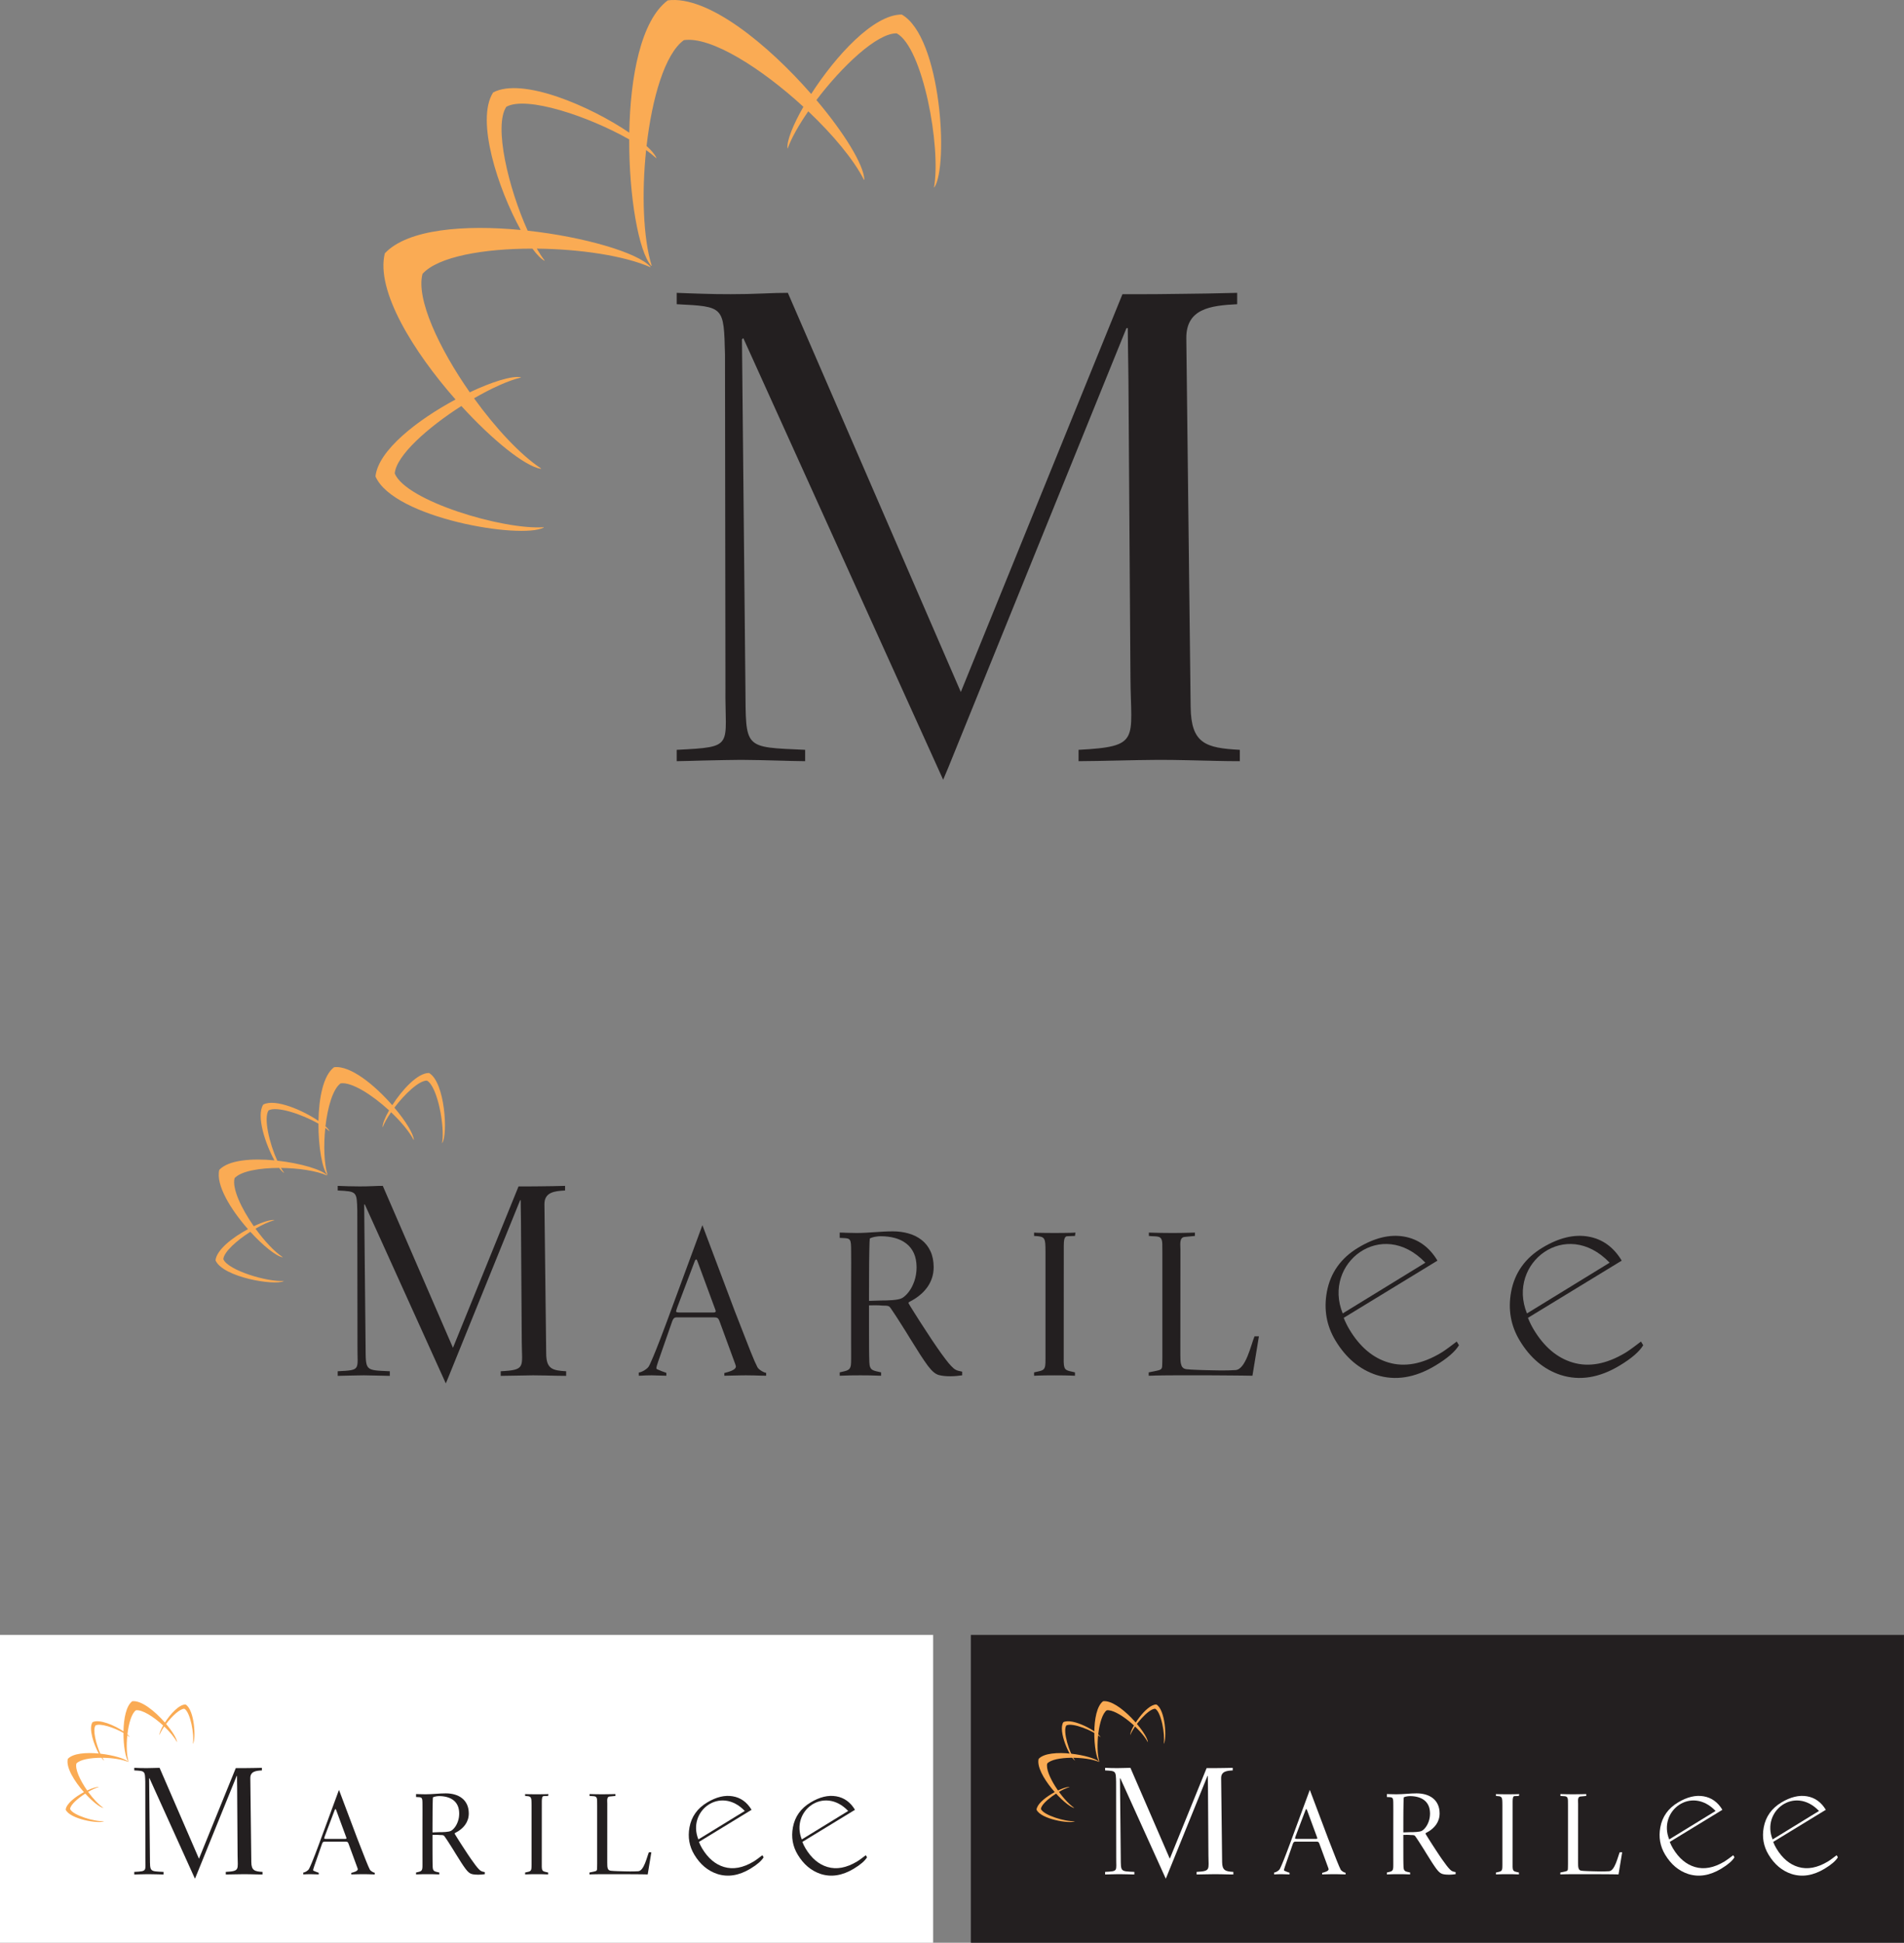<?xml version="1.0" encoding="UTF-8"?>
<svg xmlns="http://www.w3.org/2000/svg" xmlns:xlink="http://www.w3.org/1999/xlink" width="510.28pt" height="520.62pt" viewBox="0 0 510.28 520.62" version="1.1">
<rect x="0" y="0" width="510.28" height="520.62" fill="#808080" stroke="none"/>
<defs>
<clipPath id="clip1">
  <path d="M 0 438 L 251 438 L 251 520.621 L 0 520.621 Z M 0 438 "/>
</clipPath>
<clipPath id="clip2">
  <path d="M 260 438 L 510.281 438 L 510.281 520.621 L 260 520.621 Z M 260 438 "/>
</clipPath>
</defs>
<g id="surface1">
<g clip-path="url(#clip1)" clip-rule="nonzero">
<path style=" stroke:none;fill-rule:evenodd;fill:rgb(100%,100%,100%);fill-opacity:1;" d="M 0 520.621 L 250.09 520.621 L 250.09 438.137 L 0 438.137 Z M 0 520.621 "/>
</g>
<path style=" stroke:none;fill-rule:nonzero;fill:rgb(13.699%,12.199%,12.5%);fill-opacity:1;" d="M 145.199 500.262 L 145.207 482.715 C 145.223 482.086 145.25 481.309 145.742 481.32 L 146.895 481.281 L 146.965 480.773 C 146.625 480.785 146.789 480.793 146.441 480.805 C 146.094 480.816 145.715 480.82 145.289 480.824 C 144.871 480.828 144.387 480.836 143.832 480.836 C 143.266 480.836 142.773 480.828 142.344 480.824 C 141.914 480.82 141.527 480.816 141.18 480.805 C 140.836 480.793 141.07 480.785 140.738 480.773 L 140.738 481.281 C 142.156 481.355 142.426 481.43 142.449 482.965 C 142.457 483.289 142.461 483.379 142.461 483.805 L 142.461 499.711 C 142.461 499.988 142.457 500.109 142.449 500.367 C 142.426 501.629 141.918 501.512 140.738 501.801 L 140.738 502.309 C 141.371 502.289 141.715 502.266 142.348 502.258 C 143.336 502.242 144.32 502.242 145.305 502.258 C 145.883 502.262 146.316 502.289 146.895 502.309 L 146.895 501.801 C 145.617 501.484 145.238 501.605 145.199 500.262 "/>
<path style=" stroke:none;fill-rule:nonzero;fill:rgb(13.699%,12.199%,12.5%);fill-opacity:1;" d="M 115.91 491.051 L 115.91 490.176 C 115.91 489.773 115.91 489.293 115.914 488.738 C 115.914 488.188 115.914 487.602 115.922 486.98 C 115.922 486.363 115.926 485.75 115.93 485.148 C 115.941 484.547 115.945 483.992 115.957 483.488 C 115.961 482.98 115.977 482.57 115.988 482.242 C 116.004 481.914 116.016 481.723 116.031 481.66 C 116.16 481.59 116.316 481.527 116.508 481.477 C 116.695 481.426 116.895 481.391 117.098 481.363 C 117.301 481.336 117.484 481.324 117.652 481.324 C 118.422 481.32 119.137 481.41 119.789 481.586 C 120.445 481.766 121.02 482.039 121.508 482.414 C 121.996 482.789 122.379 483.273 122.652 483.867 C 122.926 484.461 123.062 485.176 123.066 486.004 C 123.062 486.754 122.949 487.438 122.734 488.059 C 122.523 488.68 122.254 489.211 121.922 489.648 C 121.594 490.09 121.254 490.414 120.895 490.621 C 120.754 490.703 120.555 490.77 120.293 490.824 C 120.039 490.871 119.754 490.906 119.449 490.934 C 119.137 490.953 118.832 490.977 118.535 490.98 C 118.234 490.984 117.973 490.988 117.746 490.988 Z M 115.961 500.285 C 115.949 500.004 115.945 499.699 115.934 499.379 C 115.93 499.059 115.926 498.684 115.922 498.258 C 115.914 497.828 115.914 497.527 115.914 496.926 C 115.91 496.316 115.91 495.59 115.91 494.742 L 115.91 491.727 C 116.332 491.715 116.66 491.707 116.898 491.707 C 117.141 491.715 117.328 491.719 117.469 491.727 C 117.609 491.734 117.738 491.746 117.867 491.754 C 118.105 491.754 118.301 491.762 118.449 491.77 C 118.594 491.777 118.703 491.797 118.785 491.82 C 118.871 491.848 118.941 491.887 119 491.938 C 119.055 491.988 119.172 492.148 119.355 492.422 C 119.547 492.691 119.766 493.023 120.02 493.414 C 120.273 493.816 120.535 494.219 120.801 494.637 C 121.07 495.055 121.309 495.438 121.523 495.781 C 121.738 496.121 121.895 496.383 121.996 496.559 C 122.633 497.586 123.176 498.449 123.617 499.141 C 124.066 499.836 124.449 500.391 124.766 500.812 C 125.086 501.238 125.375 501.559 125.637 501.773 C 125.895 501.984 126.16 502.133 126.43 502.203 C 127.469 502.48 128.891 502.402 129.926 502.246 L 129.926 501.695 C 129.023 501.516 128.836 501.434 128.262 500.832 C 128.027 500.59 127.746 500.254 127.414 499.816 C 127.078 499.383 126.672 498.816 126.188 498.117 C 125.965 497.797 125.703 497.414 125.406 496.969 C 125.113 496.527 124.801 496.051 124.48 495.555 C 124.152 495.059 123.832 494.57 123.52 494.082 C 123.211 493.602 122.93 493.156 122.68 492.754 C 122.426 492.355 122.227 492.031 122.074 491.781 C 121.926 491.531 121.848 491.387 121.844 491.359 C 121.844 491.324 121.855 491.301 121.879 491.277 C 121.906 491.25 121.949 491.219 122.027 491.176 C 122.277 491.051 122.559 490.887 122.871 490.691 C 123.191 490.484 123.508 490.238 123.828 489.949 C 124.148 489.66 124.445 489.324 124.719 488.938 C 124.988 488.547 125.215 488.109 125.375 487.621 C 125.547 487.125 125.633 486.578 125.637 485.973 C 125.633 485.051 125.469 484.246 125.152 483.574 C 124.836 482.895 124.398 482.332 123.836 481.895 C 123.277 481.453 122.625 481.125 121.879 480.91 C 121.141 480.699 120.344 480.59 119.488 480.59 C 119.047 480.59 118.598 480.605 118.137 480.625 C 117.684 480.652 117.227 480.684 116.766 480.715 C 116.309 480.742 115.855 480.773 115.406 480.797 C 114.957 480.82 114.504 480.836 114.043 480.836 C 113.523 480.828 113.004 480.82 112.484 480.805 C 111.965 480.785 112.023 480.773 111.504 480.773 L 111.504 481.57 C 112.891 481.652 113.191 481.484 113.215 482.965 C 113.219 483.289 113.223 483.379 113.223 483.805 C 113.223 484.227 113.227 484.738 113.227 485.352 C 113.223 485.965 113.223 486.719 113.223 487.613 C 113.223 488.508 113.223 489.594 113.219 490.867 L 113.219 497.387 C 113.223 497.922 113.223 498.375 113.223 498.75 C 113.227 499.117 113.227 499.438 113.223 499.711 C 113.223 499.988 113.219 500.035 113.215 500.297 C 113.188 501.555 112.684 501.512 111.504 501.801 L 111.504 502.309 C 112.16 502.285 112.453 502.266 113.109 502.258 C 113.535 502.25 114.027 502.246 114.594 502.246 C 115.148 502.246 115.645 502.25 116.066 502.258 C 116.719 502.266 117.078 502.285 117.727 502.309 L 117.727 501.801 C 116.527 501.516 116.008 501.562 115.961 500.285 "/>
<path style=" stroke:none;fill-rule:nonzero;fill:rgb(13.699%,12.199%,12.5%);fill-opacity:1;" d="M 87.441 492.797 C 87.238 492.797 87.102 492.777 87.016 492.754 C 86.93 492.723 86.891 492.688 86.891 492.641 C 86.895 492.566 86.914 492.469 86.957 492.355 C 87 492.242 87.039 492.121 87.074 492 L 89.609 485.301 C 89.668 485.133 89.719 485.012 89.766 484.93 C 89.805 484.852 89.855 484.812 89.918 484.812 C 89.961 484.812 90.004 484.852 90.039 484.934 C 90.074 485.012 90.113 485.113 90.16 485.238 L 92.699 492.121 C 92.746 492.234 92.781 492.332 92.812 492.422 C 92.836 492.516 92.852 492.574 92.852 492.609 C 92.852 492.656 92.828 492.703 92.777 492.738 C 92.727 492.773 92.641 492.797 92.516 492.797 Z M 100.438 501.871 C 100.09 501.852 99.227 501.34 99.094 500.961 C 98.988 500.77 98.859 500.488 98.695 500.113 C 98.539 499.746 98.328 499.242 98.074 498.609 C 97.824 497.973 97.504 497.168 97.125 496.191 C 96.742 495.211 96.273 494.02 95.727 492.609 L 90.848 479.656 L 85.453 494.293 C 85.098 495.242 84.797 496.043 84.551 496.691 C 84.301 497.344 84.09 497.871 83.922 498.289 C 83.758 498.707 83.621 499.043 83.516 499.293 C 83.406 499.551 83.32 499.746 83.25 499.906 C 83.176 500.059 83.117 500.195 83.066 500.32 C 82.98 500.531 82.855 500.793 82.773 500.922 C 82.512 501.32 81.719 501.789 81.277 501.824 L 81.277 502.309 C 81.711 502.309 81.855 502.277 82.293 502.262 C 82.555 502.25 82.867 502.246 83.219 502.246 C 84.027 502.254 84.613 502.297 85.422 502.309 L 85.422 501.871 C 84.941 501.711 84.496 501.547 84.055 501.34 C 83.961 501.297 83.922 501.234 83.922 501.145 C 83.922 501.09 83.941 501.004 83.973 500.879 C 84.008 500.758 84.051 500.625 84.094 500.48 C 84.141 500.336 84.188 500.199 84.227 500.074 L 86.309 494.109 C 86.379 493.895 86.473 493.746 86.574 493.656 C 86.68 493.57 86.812 493.523 86.98 493.527 L 92.484 493.527 C 92.695 493.523 92.859 493.539 92.969 493.566 C 93.082 493.59 93.168 493.652 93.234 493.738 C 93.301 493.824 93.367 493.957 93.434 494.141 L 95.668 500.227 C 95.699 500.305 95.734 500.395 95.77 500.504 C 95.809 500.609 95.84 500.711 95.871 500.809 C 96.043 501.469 94.609 501.766 94.148 501.898 L 94.148 502.309 C 94.934 502.293 95.145 502.281 95.934 502.266 C 96.219 502.262 96.477 502.258 96.707 502.25 C 96.938 502.246 97.16 502.246 97.379 502.246 C 97.855 502.246 98.277 502.25 98.645 502.262 C 99.008 502.273 99.336 502.281 99.629 502.293 C 99.914 502.301 100.188 502.309 100.438 502.309 "/>
<path style=" stroke:none;fill-rule:nonzero;fill:rgb(13.699%,12.199%,12.5%);fill-opacity:1;" d="M 174.562 496.375 L 173.902 496.375 C 173.371 497.645 172.602 501.336 171.055 501.457 C 170.766 501.473 170.449 501.484 170.105 501.496 C 169.762 501.508 169.367 501.512 168.934 501.512 C 168.867 501.512 168.715 501.512 168.48 501.508 C 168.246 501.504 167.953 501.496 167.613 501.492 C 167.273 501.484 166.906 501.477 166.52 501.465 C 166.129 501.457 165.754 501.445 165.383 501.43 C 165.016 501.414 164.684 501.398 164.395 501.383 C 164.102 501.371 163.883 501.348 163.734 501.328 C 163.504 501.309 163.32 501.246 163.195 501.152 C 163.066 501.059 162.977 500.938 162.918 500.777 C 162.855 500.625 162.812 500.453 162.785 500.258 C 162.777 500.176 162.766 500.059 162.762 499.898 C 162.754 499.742 162.746 499.504 162.746 499.184 L 162.754 483.371 C 162.781 482.703 162.496 481.457 163.449 481.426 L 164.934 481.281 L 164.934 480.773 C 164.586 480.773 164.465 480.785 163.848 480.805 C 163.227 480.824 162.445 480.836 161.504 480.836 C 160.855 480.836 160.289 480.832 159.805 480.82 C 159.32 480.809 158.902 480.801 158.551 480.789 C 158.203 480.777 158.266 480.773 158.008 480.773 L 158.008 481.281 C 159.238 481.434 160.008 481.066 160.027 482.516 C 160.035 482.84 160.039 483.379 160.039 483.805 L 160.039 499.496 C 160.039 499.77 160.035 500.035 160.027 500.297 C 160.012 501.254 160.059 501.379 159.129 501.566 L 157.98 501.801 L 157.98 502.309 C 158.516 502.309 158.473 502.293 159.004 502.277 C 159.344 502.266 159.758 502.262 160.23 502.258 C 160.711 502.25 161.277 502.246 161.93 502.246 L 167.176 502.246 C 167.816 502.25 168.402 502.25 168.93 502.258 C 169.453 502.258 169.965 502.262 170.461 502.266 C 170.961 502.266 171.488 502.277 172.043 502.281 C 172.605 502.285 172.879 502.297 173.59 502.309 "/>
<path style=" stroke:none;fill-rule:nonzero;fill:rgb(13.699%,12.199%,12.5%);fill-opacity:1;" d="M 70.352 501.633 C 68.246 501.523 67.375 501.242 67.352 499.012 L 67.086 476.535 C 67.062 474.711 68.562 474.523 70.188 474.441 L 70.188 473.75 C 69.422 473.762 68.906 473.777 68.352 473.789 C 67.797 473.797 67.301 473.805 66.875 473.809 C 66.449 473.816 66.051 473.824 65.68 473.824 C 65.309 473.828 64.93 473.828 64.527 473.828 L 63.188 473.828 L 53.324 498.105 L 42.77 473.75 C 42.324 473.75 41.805 473.762 41.207 473.789 C 40.617 473.816 39.977 473.828 39.277 473.828 C 38.695 473.828 38.109 473.824 37.516 473.805 C 36.918 473.789 36.648 473.77 35.988 473.75 L 35.988 474.441 C 38.887 474.586 38.859 474.57 38.934 477.516 L 38.961 497.828 C 38.918 501.445 39.594 501.453 35.988 501.633 L 35.988 502.328 C 36.777 502.312 37.066 502.301 37.582 502.285 C 38.094 502.273 38.535 502.266 38.895 502.258 C 39.258 502.25 39.605 502.246 39.93 502.246 C 40.688 502.25 41.398 502.266 42.059 502.285 C 42.723 502.309 43.312 502.32 43.828 502.328 L 43.828 501.633 C 40.023 501.461 40.219 501.605 40.18 497.785 L 39.969 476.59 L 40.051 476.512 L 52.246 503.457 L 52.555 502.734 L 63.434 475.902 L 63.516 475.902 C 63.516 476.191 63.52 476.617 63.527 477.18 C 63.535 477.738 63.547 478.398 63.555 479.141 L 63.676 497.254 C 63.703 501.031 64.316 501.438 60.512 501.633 L 60.512 502.328 C 61.27 502.32 62.066 502.309 62.906 502.285 C 63.738 502.266 64.562 502.25 65.383 502.246 C 65.941 502.246 66.52 502.25 67.105 502.266 C 67.695 502.277 68.277 502.293 68.859 502.309 C 69.434 502.32 69.836 502.328 70.352 502.328 "/>
<path style=" stroke:none;fill-rule:nonzero;fill:rgb(13.699%,12.199%,12.5%);fill-opacity:1;" d="M 204.32 497.164 L 204.656 497.723 C 204.07 498.691 202.883 499.711 201.102 500.785 C 198.043 502.625 195.094 503.098 192.254 502.195 C 189.719 501.367 187.656 499.641 186.07 497.008 C 184.727 494.77 184.301 492.332 184.785 489.684 C 185.32 486.824 186.895 484.609 189.508 483.035 C 191.961 481.559 194.25 481.008 196.379 481.375 C 198.508 481.738 200.191 482.945 201.422 484.996 L 187.32 493.598 C 187.559 494.215 187.852 494.809 188.188 495.367 C 189.758 497.98 191.715 499.621 194.027 500.312 C 196.477 501.047 199.129 500.566 201.992 498.844 C 202.566 498.5 203.73 497.625 204.32 497.164 M 187.168 492.934 L 199.605 485.305 C 193.039 478.434 184.094 485.375 187.168 492.934 "/>
<path style=" stroke:none;fill-rule:nonzero;fill:rgb(13.699%,12.199%,12.5%);fill-opacity:1;" d="M 232.035 497.164 L 232.371 497.723 C 231.785 498.691 230.598 499.711 228.816 500.785 C 225.758 502.625 222.809 503.098 219.969 502.195 C 217.434 501.367 215.371 499.641 213.785 497.008 C 212.441 494.77 212.016 492.332 212.504 489.684 C 213.039 486.824 214.613 484.609 217.223 483.035 C 219.676 481.559 221.965 481.008 224.098 481.375 C 226.227 481.738 227.906 482.945 229.141 484.996 L 215.035 493.598 C 215.277 494.215 215.566 494.809 215.902 495.367 C 217.477 497.98 219.43 499.621 221.742 500.312 C 224.191 501.047 226.844 500.566 229.707 498.844 C 230.281 498.5 231.449 497.625 232.035 497.164 M 214.887 492.934 L 227.32 485.305 C 220.754 478.434 211.809 485.375 214.887 492.934 "/>
<path style=" stroke:none;fill-rule:nonzero;fill:rgb(98.038%,67.058%,32.941%);fill-opacity:1;" d="M 18.176 471.34 C 19.578 469.848 23.066 469.586 26.469 469.91 C 25.094 467.422 23.703 463.211 24.785 461.523 L 24.789 461.52 C 26.586 460.57 30.742 462.375 33.094 463.977 C 33.152 460.562 33.805 457.129 35.441 455.902 L 35.445 455.902 C 37.895 455.59 41.559 458.598 44.195 461.613 C 45.672 459.312 47.988 456.762 49.719 456.77 L 49.723 456.77 C 52.137 458.145 52.586 466.023 51.711 467.312 L 51.688 467.316 C 52.133 464.852 51.004 458.781 49.414 457.918 C 48.223 457.887 46.078 459.922 44.512 461.984 C 46.199 463.98 47.395 465.918 47.438 466.832 L 47.414 466.855 C 46.789 465.617 45.516 464.094 44.016 462.672 C 43.438 463.504 42.988 464.305 42.762 464.934 L 42.742 464.922 C 42.707 464.445 43.09 463.488 43.719 462.395 C 41.172 460.055 38.078 458.086 36.426 458.328 C 35.27 459.16 34.48 461.871 34.148 464.789 C 34.449 465.066 34.66 465.312 34.746 465.516 L 34.738 465.531 C 34.562 465.371 34.355 465.207 34.121 465.039 C 33.844 467.664 33.938 470.418 34.465 472.102 L 34.43 472.102 C 33.66 471.227 33.074 467.863 33.09 464.387 C 30.625 462.984 26.832 461.707 25.59 462.395 C 24.805 463.562 25.727 467.383 26.895 469.957 C 30.34 470.336 33.602 471.293 34.383 472.152 L 34.379 472.184 C 32.777 471.48 30.074 471.078 27.449 471.051 C 27.609 471.328 27.77 471.574 27.93 471.777 L 27.91 471.785 C 27.703 471.676 27.453 471.418 27.184 471.051 C 24.23 471.051 21.434 471.527 20.477 472.59 C 20.07 474.113 21.484 477.133 23.359 479.816 C 24.719 479.172 25.93 478.801 26.469 478.898 L 26.477 478.918 C 25.711 479.102 24.68 479.57 23.617 480.184 C 24.941 482.016 26.457 483.641 27.715 484.469 L 27.691 484.488 C 26.727 484.332 24.754 482.746 22.848 480.652 C 20.801 481.961 18.871 483.672 18.781 484.77 C 19.469 486.445 25.383 488.223 27.879 488.051 L 27.871 488.07 C 26.496 488.801 18.715 487.504 17.605 484.949 C 17.773 483.355 20.184 481.492 22.488 480.258 C 19.93 477.355 17.613 473.629 18.176 471.344 L 18.176 471.34 "/>
<g clip-path="url(#clip2)" clip-rule="nonzero">
<path style=" stroke:none;fill-rule:evenodd;fill:rgb(13.699%,12.199%,12.5%);fill-opacity:1;" d="M 260.188 520.621 L 510.273 520.621 L 510.273 438.137 L 260.188 438.137 Z M 260.188 520.621 "/>
</g>
<path style=" stroke:none;fill-rule:nonzero;fill:rgb(100%,100%,100%);fill-opacity:1;" d="M 405.387 500.262 L 405.395 482.715 C 405.406 482.086 405.434 481.309 405.93 481.32 L 407.078 481.281 L 407.152 480.773 C 406.809 480.785 406.977 480.793 406.629 480.805 C 406.281 480.816 405.898 480.82 405.477 480.824 C 405.059 480.828 404.574 480.836 404.02 480.836 C 403.453 480.836 402.957 480.828 402.531 480.824 C 402.102 480.82 401.715 480.816 401.367 480.805 C 401.02 480.793 401.258 480.785 400.926 480.773 L 400.926 481.281 C 402.344 481.355 402.613 481.43 402.637 482.965 C 402.641 483.289 402.648 483.379 402.648 483.805 L 402.648 499.711 C 402.648 499.988 402.641 500.109 402.637 500.367 C 402.613 501.629 402.105 501.512 400.926 501.801 L 400.926 502.309 C 401.559 502.289 401.902 502.266 402.535 502.258 C 403.52 502.242 404.508 502.242 405.492 502.258 C 406.07 502.262 406.5 502.289 407.078 502.309 L 407.078 501.801 C 405.805 501.484 405.426 501.605 405.387 500.262 "/>
<path style=" stroke:none;fill-rule:nonzero;fill:rgb(100%,100%,100%);fill-opacity:1;" d="M 376.098 491.051 L 376.098 490.176 C 376.098 489.773 376.098 489.293 376.102 488.738 C 376.102 488.188 376.102 487.602 376.105 486.98 C 376.105 486.363 376.113 485.75 376.117 485.148 C 376.129 484.547 376.133 483.992 376.145 483.488 C 376.148 482.98 376.164 482.57 376.172 482.242 C 376.188 481.914 376.203 481.723 376.219 481.66 C 376.348 481.59 376.504 481.527 376.695 481.477 C 376.883 481.426 377.078 481.391 377.285 481.363 C 377.488 481.336 377.672 481.324 377.84 481.324 C 378.609 481.32 379.324 481.41 379.977 481.586 C 380.633 481.766 381.203 482.039 381.695 482.414 C 382.184 482.789 382.566 483.273 382.84 483.867 C 383.113 484.461 383.246 485.176 383.254 486.004 C 383.246 486.754 383.137 487.438 382.922 488.059 C 382.707 488.68 382.438 489.211 382.105 489.648 C 381.781 490.09 381.438 490.414 381.082 490.621 C 380.938 490.703 380.742 490.77 380.48 490.824 C 380.227 490.871 379.941 490.906 379.637 490.934 C 379.324 490.953 379.02 490.977 378.723 490.98 C 378.422 490.984 378.16 490.988 377.934 490.988 Z M 376.148 500.285 C 376.137 500.004 376.133 499.699 376.121 499.379 C 376.117 499.059 376.113 498.684 376.105 498.258 C 376.102 497.828 376.102 497.527 376.102 496.926 C 376.098 496.316 376.098 495.59 376.098 494.742 L 376.098 491.727 C 376.52 491.715 376.848 491.707 377.086 491.707 C 377.324 491.715 377.516 491.719 377.656 491.727 C 377.793 491.734 377.926 491.746 378.055 491.754 C 378.293 491.754 378.488 491.762 378.637 491.77 C 378.777 491.777 378.891 491.797 378.973 491.82 C 379.059 491.848 379.129 491.887 379.188 491.938 C 379.242 491.988 379.359 492.148 379.543 492.422 C 379.73 492.691 379.949 493.023 380.203 493.414 C 380.461 493.816 380.723 494.219 380.984 494.637 C 381.254 495.055 381.496 495.438 381.711 495.781 C 381.922 496.121 382.078 496.383 382.184 496.559 C 382.82 497.586 383.363 498.449 383.805 499.141 C 384.254 499.836 384.637 500.391 384.949 500.812 C 385.273 501.238 385.562 501.559 385.824 501.773 C 386.082 501.984 386.348 502.133 386.617 502.203 C 387.656 502.48 389.074 502.402 390.113 502.246 L 390.113 501.695 C 389.211 501.516 389.02 501.434 388.449 500.832 C 388.215 500.59 387.934 500.254 387.602 499.816 C 387.266 499.383 386.859 498.816 386.371 498.117 C 386.148 497.797 385.891 497.414 385.594 496.969 C 385.297 496.527 384.988 496.051 384.664 495.555 C 384.34 495.059 384.02 494.57 383.707 494.082 C 383.395 493.602 383.117 493.156 382.867 492.754 C 382.613 492.355 382.414 492.031 382.262 491.781 C 382.113 491.531 382.035 491.387 382.031 491.359 C 382.031 491.324 382.039 491.301 382.066 491.277 C 382.094 491.25 382.137 491.219 382.215 491.176 C 382.465 491.051 382.742 490.887 383.062 490.691 C 383.375 490.484 383.691 490.238 384.016 489.949 C 384.336 489.66 384.629 489.324 384.906 488.938 C 385.176 488.547 385.402 488.109 385.562 487.621 C 385.73 487.125 385.82 486.578 385.824 485.973 C 385.82 485.051 385.656 484.246 385.34 483.574 C 385.023 482.895 384.586 482.332 384.023 481.895 C 383.465 481.453 382.812 481.125 382.066 480.91 C 381.328 480.699 380.531 480.59 379.676 480.59 C 379.23 480.59 378.785 480.605 378.324 480.625 C 377.871 480.652 377.41 480.684 376.953 480.715 C 376.492 480.742 376.039 480.773 375.594 480.797 C 375.145 480.82 374.688 480.836 374.23 480.836 C 373.711 480.828 373.191 480.82 372.672 480.805 C 372.152 480.785 372.211 480.773 371.691 480.773 L 371.691 481.57 C 373.074 481.652 373.379 481.484 373.402 482.965 C 373.406 483.289 373.41 483.379 373.41 483.805 C 373.41 484.227 373.414 484.738 373.414 485.352 C 373.41 485.965 373.41 486.719 373.41 487.613 C 373.41 488.508 373.41 489.594 373.406 490.867 L 373.406 497.387 C 373.41 497.922 373.41 498.375 373.41 498.75 C 373.414 499.117 373.414 499.438 373.41 499.711 C 373.41 499.988 373.406 500.035 373.402 500.297 C 373.375 501.555 372.867 501.512 371.691 501.801 L 371.691 502.309 C 372.348 502.285 372.641 502.266 373.297 502.258 C 373.723 502.25 374.215 502.246 374.781 502.246 C 375.336 502.246 375.832 502.25 376.254 502.258 C 376.906 502.266 377.266 502.285 377.914 502.309 L 377.914 501.801 C 376.715 501.516 376.195 501.562 376.148 500.285 "/>
<path style=" stroke:none;fill-rule:nonzero;fill:rgb(100%,100%,100%);fill-opacity:1;" d="M 347.625 492.797 C 347.43 492.797 347.289 492.777 347.203 492.754 C 347.117 492.723 347.074 492.688 347.074 492.641 C 347.082 492.566 347.102 492.469 347.141 492.355 C 347.188 492.242 347.223 492.121 347.258 492 L 349.797 485.301 C 349.855 485.133 349.906 485.012 349.949 484.93 C 349.992 484.852 350.043 484.812 350.105 484.812 C 350.148 484.812 350.191 484.852 350.227 484.934 C 350.262 485.012 350.305 485.113 350.348 485.238 L 352.887 492.121 C 352.934 492.234 352.969 492.332 353 492.422 C 353.023 492.516 353.039 492.574 353.039 492.609 C 353.039 492.656 353.016 492.703 352.965 492.738 C 352.91 492.773 352.824 492.797 352.703 492.797 Z M 360.625 501.871 C 360.273 501.852 359.414 501.34 359.277 500.961 C 359.18 500.77 359.047 500.488 358.883 500.113 C 358.723 499.746 358.516 499.242 358.262 498.609 C 358.012 497.973 357.688 497.168 357.312 496.191 C 356.93 495.211 356.461 494.02 355.914 492.609 L 351.035 479.656 L 345.637 494.293 C 345.285 495.242 344.984 496.043 344.734 496.691 C 344.484 497.344 344.277 497.871 344.109 498.289 C 343.945 498.707 343.809 499.043 343.699 499.293 C 343.594 499.551 343.508 499.746 343.438 499.906 C 343.363 500.059 343.305 500.195 343.254 500.32 C 343.164 500.531 343.043 500.793 342.961 500.922 C 342.699 501.32 341.906 501.789 341.461 501.824 L 341.461 502.309 C 341.898 502.309 342.043 502.277 342.477 502.262 C 342.742 502.25 343.055 502.246 343.406 502.246 C 344.215 502.254 344.805 502.297 345.609 502.309 L 345.609 501.871 C 345.129 501.711 344.68 501.547 344.242 501.34 C 344.148 501.297 344.109 501.234 344.109 501.145 C 344.109 501.09 344.129 501.004 344.16 500.879 C 344.195 500.758 344.234 500.625 344.281 500.48 C 344.328 500.336 344.375 500.199 344.414 500.074 L 346.492 494.109 C 346.566 493.895 346.656 493.746 346.762 493.656 C 346.867 493.57 347 493.523 347.168 493.527 L 352.672 493.527 C 352.883 493.523 353.047 493.539 353.156 493.566 C 353.27 493.59 353.355 493.652 353.422 493.738 C 353.488 493.824 353.555 493.957 353.621 494.141 L 355.855 500.227 C 355.887 500.305 355.922 500.395 355.957 500.504 C 355.996 500.609 356.027 500.711 356.059 500.809 C 356.23 501.469 354.797 501.766 354.336 501.898 L 354.336 502.309 C 355.121 502.293 355.332 502.281 356.117 502.266 C 356.402 502.262 356.664 502.258 356.895 502.25 C 357.121 502.246 357.348 502.246 357.566 502.246 C 358.039 502.246 358.465 502.25 358.832 502.262 C 359.191 502.273 359.523 502.281 359.812 502.293 C 360.102 502.301 360.375 502.309 360.625 502.309 "/>
<path style=" stroke:none;fill-rule:nonzero;fill:rgb(100%,100%,100%);fill-opacity:1;" d="M 434.75 496.375 L 434.09 496.375 C 433.562 497.645 432.785 501.336 431.242 501.457 C 430.949 501.473 430.637 501.484 430.293 501.496 C 429.945 501.508 429.555 501.512 429.121 501.512 C 429.055 501.512 428.902 501.512 428.668 501.508 C 428.434 501.504 428.141 501.496 427.801 501.492 C 427.461 501.484 427.094 501.477 426.703 501.465 C 426.316 501.457 425.938 501.445 425.566 501.43 C 425.199 501.414 424.867 501.398 424.578 501.383 C 424.289 501.371 424.07 501.348 423.922 501.328 C 423.691 501.309 423.508 501.246 423.383 501.152 C 423.254 501.059 423.16 500.938 423.105 500.777 C 423.047 500.625 422.996 500.453 422.973 500.258 C 422.965 500.176 422.953 500.059 422.945 499.898 C 422.941 499.742 422.934 499.504 422.934 499.184 L 422.941 483.371 C 422.969 482.703 422.68 481.457 423.637 481.426 L 425.117 481.281 L 425.117 480.773 C 424.773 480.773 424.648 480.785 424.031 480.805 C 423.41 480.824 422.633 480.836 421.688 480.836 C 421.039 480.836 420.477 480.832 419.992 480.82 C 419.508 480.809 419.09 480.801 418.738 480.789 C 418.391 480.777 418.449 480.773 418.195 480.773 L 418.195 481.281 C 419.426 481.434 420.191 481.066 420.215 482.516 C 420.223 482.84 420.227 483.379 420.227 483.805 L 420.227 499.496 C 420.227 499.77 420.223 500.035 420.215 500.297 C 420.195 501.254 420.246 501.379 419.316 501.566 L 418.168 501.801 L 418.168 502.309 C 418.703 502.309 418.656 502.293 419.191 502.277 C 419.531 502.266 419.945 502.262 420.418 502.258 C 420.898 502.25 421.465 502.246 422.117 502.246 L 427.363 502.246 C 428.004 502.25 428.59 502.25 429.113 502.258 C 429.641 502.258 430.148 502.262 430.645 502.266 C 431.145 502.266 431.676 502.277 432.23 502.281 C 432.789 502.285 433.066 502.297 433.773 502.309 "/>
<path style=" stroke:none;fill-rule:nonzero;fill:rgb(100%,100%,100%);fill-opacity:1;" d="M 330.539 501.633 C 328.434 501.523 327.562 501.242 327.535 499.012 L 327.273 476.535 C 327.25 474.711 328.746 474.523 330.375 474.441 L 330.375 473.75 C 329.609 473.762 329.094 473.777 328.539 473.789 C 327.984 473.797 327.488 473.805 327.062 473.809 C 326.637 473.816 326.238 473.824 325.863 473.824 C 325.492 473.828 325.113 473.828 324.715 473.828 L 323.375 473.828 L 313.512 498.105 L 302.957 473.75 C 302.512 473.75 301.988 473.762 301.395 473.789 C 300.805 473.816 300.164 473.828 299.465 473.828 C 298.883 473.828 298.297 473.824 297.699 473.805 C 297.105 473.789 296.836 473.77 296.176 473.75 L 296.176 474.441 C 299.07 474.586 299.047 474.57 299.121 477.516 L 299.148 497.828 C 299.105 501.445 299.781 501.453 296.176 501.633 L 296.176 502.328 C 296.965 502.312 297.254 502.301 297.766 502.285 C 298.281 502.273 298.723 502.266 299.078 502.258 C 299.445 502.25 299.789 502.246 300.113 502.246 C 300.871 502.25 301.582 502.266 302.246 502.285 C 302.91 502.309 303.496 502.32 304.012 502.328 L 304.012 501.633 C 300.211 501.461 300.402 501.605 300.367 497.785 L 300.156 476.59 L 300.238 476.512 L 312.434 503.457 L 312.738 502.734 L 323.617 475.902 L 323.699 475.902 C 323.699 476.191 323.707 476.617 323.715 477.18 C 323.723 477.738 323.734 478.398 323.742 479.141 L 323.863 497.254 C 323.887 501.031 324.504 501.438 320.695 501.633 L 320.695 502.328 C 321.453 502.32 322.254 502.309 323.094 502.285 C 323.926 502.266 324.75 502.25 325.566 502.246 C 326.129 502.246 326.703 502.25 327.293 502.266 C 327.883 502.277 328.465 502.293 329.047 502.309 C 329.621 502.32 330.023 502.328 330.539 502.328 "/>
<path style=" stroke:none;fill-rule:nonzero;fill:rgb(100%,100%,100%);fill-opacity:1;" d="M 464.508 497.164 L 464.844 497.723 C 464.258 498.691 463.07 499.711 461.285 500.785 C 458.23 502.625 455.281 503.098 452.441 502.195 C 449.902 501.367 447.844 499.641 446.258 497.008 C 444.914 494.77 444.484 492.332 444.973 489.684 C 445.508 486.824 447.082 484.609 449.695 483.035 C 452.148 481.559 454.438 481.008 456.566 481.375 C 458.695 481.738 460.379 482.945 461.609 484.996 L 447.504 493.598 C 447.746 494.215 448.039 494.809 448.375 495.367 C 449.945 497.98 451.902 499.621 454.215 500.312 C 456.66 501.047 459.312 500.566 462.18 498.844 C 462.75 498.5 463.918 497.625 464.508 497.164 M 447.355 492.934 L 459.789 485.305 C 453.227 478.434 444.281 485.375 447.355 492.934 "/>
<path style=" stroke:none;fill-rule:nonzero;fill:rgb(100%,100%,100%);fill-opacity:1;" d="M 492.223 497.164 L 492.559 497.723 C 491.973 498.691 490.785 499.711 489.004 500.785 C 485.945 502.625 482.996 503.098 480.156 502.195 C 477.617 501.367 475.559 499.641 473.973 497.008 C 472.629 494.77 472.199 492.332 472.688 489.684 C 473.227 486.824 474.797 484.609 477.41 483.035 C 479.863 481.559 482.152 481.008 484.281 481.375 C 486.41 481.738 488.094 482.945 489.324 484.996 L 475.223 493.598 C 475.461 494.215 475.754 494.809 476.09 495.367 C 477.66 497.98 479.617 499.621 481.93 500.312 C 484.379 501.047 487.031 500.566 489.895 498.844 C 490.469 498.5 491.633 497.625 492.223 497.164 M 475.07 492.934 L 487.504 485.305 C 480.938 478.434 471.996 485.375 475.07 492.934 "/>
<path style=" stroke:none;fill-rule:nonzero;fill:rgb(98.038%,67.058%,32.941%);fill-opacity:1;" d="M 278.363 471.34 C 281.246 468.273 292.984 470.41 294.57 472.152 L 294.566 472.184 C 291.102 470.66 282.496 470.555 280.664 472.59 C 279.957 475.234 284.734 482.395 287.898 484.469 L 287.875 484.488 C 285.551 484.109 277.359 475.43 278.359 471.344 L 278.363 471.34 "/>
<path style=" stroke:none;fill-rule:nonzero;fill:rgb(98.038%,67.058%,32.941%);fill-opacity:1;" d="M 295.633 455.902 C 299.805 455.367 307.512 464.48 307.625 466.832 L 307.602 466.855 C 305.898 463.477 299.32 457.926 296.609 458.332 C 294.387 459.926 293.523 468.488 294.648 472.098 L 294.617 472.102 C 293.062 470.332 292.258 458.422 295.629 455.906 "/>
<path style=" stroke:none;fill-rule:nonzero;fill:rgb(98.038%,67.058%,32.941%);fill-opacity:1;" d="M 284.973 461.523 C 283.469 463.863 286.727 471.051 288.098 471.785 L 288.117 471.777 C 286.582 469.801 284.77 463.898 285.777 462.395 C 287.363 461.52 293.086 463.836 294.922 465.531 L 294.934 465.512 C 294.316 464.082 287.438 460.223 284.977 461.52 L 284.977 461.523 "/>
<path style=" stroke:none;fill-rule:nonzero;fill:rgb(98.038%,67.058%,32.941%);fill-opacity:1;" d="M 309.902 456.77 C 307.121 456.758 302.812 463.371 302.93 464.922 L 302.949 464.934 C 303.789 462.578 307.789 457.871 309.602 457.914 C 311.191 458.781 312.316 464.852 311.875 467.316 L 311.895 467.312 C 312.77 466.023 312.324 458.145 309.906 456.77 "/>
<path style=" stroke:none;fill-rule:nonzero;fill:rgb(98.038%,67.058%,32.941%);fill-opacity:1;" d="M 277.793 484.949 C 278.086 482.18 285.121 478.613 286.652 478.898 L 286.664 478.918 C 284.23 479.5 279.121 482.965 278.969 484.77 C 279.652 486.445 285.566 488.223 288.062 488.051 L 288.059 488.07 C 286.684 488.801 278.898 487.504 277.793 484.953 L 277.793 484.949 "/>
<path style=" stroke:none;fill-rule:nonzero;fill:rgb(13.699%,12.199%,12.5%);fill-opacity:1;" d="M 285.078 365.027 L 285.098 333.766 C 285.117 332.648 285.168 331.262 286.051 331.285 L 288.098 331.211 L 288.227 330.309 C 287.617 330.328 287.91 330.344 287.293 330.363 C 286.676 330.383 285.992 330.391 285.238 330.398 C 284.496 330.41 283.633 330.418 282.641 330.418 C 281.637 330.418 280.754 330.41 279.992 330.398 C 279.227 330.391 278.539 330.383 277.922 330.363 C 277.305 330.344 277.727 330.328 277.137 330.309 L 277.137 331.211 C 279.66 331.348 280.141 331.473 280.18 334.215 C 280.191 334.793 280.199 334.949 280.199 335.703 L 280.199 364.051 C 280.199 364.539 280.191 364.758 280.18 365.219 C 280.137 367.465 279.234 367.258 277.137 367.773 L 277.137 368.676 C 278.262 368.637 278.871 368.594 280 368.582 C 281.758 368.562 283.512 368.559 285.266 368.582 C 286.301 368.594 287.066 368.641 288.098 368.676 L 288.098 367.773 C 285.824 367.207 285.152 367.422 285.078 365.027 "/>
<path style=" stroke:none;fill-rule:nonzero;fill:rgb(13.699%,12.199%,12.5%);fill-opacity:1;" d="M 232.898 348.617 L 232.898 347.059 C 232.898 346.34 232.898 345.484 232.906 344.496 C 232.906 343.516 232.906 342.473 232.914 341.363 C 232.914 340.266 232.926 339.176 232.934 338.102 C 232.953 337.031 232.961 336.039 232.98 335.141 C 232.988 334.242 233.016 333.508 233.035 332.926 C 233.062 332.344 233.09 332 233.113 331.891 C 233.344 331.762 233.625 331.652 233.961 331.562 C 234.297 331.473 234.648 331.406 235.016 331.363 C 235.379 331.309 235.703 331.289 236.004 331.289 C 237.375 331.281 238.648 331.445 239.809 331.754 C 240.98 332.07 241.996 332.562 242.871 333.234 C 243.742 333.898 244.422 334.762 244.914 335.82 C 245.395 336.875 245.641 338.148 245.648 339.629 C 245.641 340.965 245.441 342.18 245.059 343.289 C 244.676 344.395 244.195 345.34 243.605 346.121 C 243.023 346.902 242.414 347.484 241.777 347.855 C 241.523 348.004 241.172 348.121 240.707 348.211 C 240.254 348.301 239.746 348.363 239.199 348.41 C 238.648 348.445 238.102 348.484 237.574 348.492 C 237.039 348.5 236.578 348.512 236.168 348.512 Z M 232.988 365.07 C 232.969 364.57 232.961 364.027 232.941 363.453 C 232.934 362.883 232.926 362.219 232.914 361.457 C 232.906 360.691 232.906 360.152 232.906 359.082 C 232.898 358 232.898 356.703 232.898 355.195 L 232.898 349.816 C 233.652 349.801 234.23 349.789 234.66 349.789 C 235.086 349.801 235.422 349.809 235.676 349.816 C 235.922 349.836 236.156 349.855 236.387 349.871 C 236.812 349.871 237.156 349.883 237.422 349.898 C 237.676 349.91 237.875 349.945 238.02 349.988 C 238.176 350.035 238.301 350.109 238.402 350.199 C 238.504 350.289 238.711 350.57 239.039 351.062 C 239.371 351.543 239.766 352.133 240.219 352.832 C 240.672 353.543 241.137 354.258 241.605 355.004 C 242.09 355.75 242.516 356.43 242.898 357.047 C 243.277 357.656 243.562 358.117 243.742 358.43 C 244.879 360.262 245.84 361.797 246.629 363.031 C 247.43 364.266 248.109 365.258 248.672 366.012 C 249.246 366.766 249.762 367.336 250.227 367.719 C 250.688 368.102 251.16 368.363 251.645 368.492 C 253.488 368.977 256.02 368.84 257.867 368.562 L 257.867 367.582 C 256.258 367.262 255.926 367.113 254.902 366.047 C 254.484 365.613 253.984 365.012 253.395 364.23 C 252.797 363.461 252.07 362.449 251.207 361.207 C 250.809 360.637 250.344 359.953 249.816 359.164 C 249.289 358.371 248.734 357.527 248.164 356.641 C 247.582 355.758 247.012 354.887 246.457 354.023 C 245.902 353.16 245.402 352.371 244.961 351.652 C 244.504 350.945 244.148 350.363 243.879 349.918 C 243.613 349.473 243.48 349.219 243.469 349.164 C 243.469 349.109 243.488 349.062 243.531 349.02 C 243.578 348.973 243.66 348.918 243.797 348.836 C 244.242 348.617 244.738 348.328 245.305 347.973 C 245.867 347.609 246.43 347.176 247.004 346.656 C 247.574 346.141 248.102 345.539 248.59 344.852 C 249.07 344.16 249.473 343.379 249.762 342.508 C 250.062 341.625 250.219 340.652 250.227 339.574 C 250.219 337.93 249.926 336.492 249.363 335.297 C 248.801 334.09 248.02 333.09 247.02 332.309 C 246.02 331.516 244.859 330.938 243.531 330.555 C 242.215 330.176 240.801 329.98 239.273 329.98 C 238.484 329.98 237.684 330.012 236.867 330.047 C 236.059 330.094 235.242 330.145 234.422 330.199 C 233.605 330.254 232.797 330.309 231.996 330.348 C 231.199 330.391 230.391 330.418 229.574 330.418 C 228.648 330.41 227.719 330.391 226.797 330.363 C 225.867 330.328 225.973 330.309 225.047 330.309 L 225.047 331.727 C 227.516 331.875 228.051 331.57 228.094 334.215 C 228.102 334.793 228.109 334.949 228.109 335.703 C 228.109 336.457 228.121 337.375 228.121 338.465 C 228.109 339.555 228.109 340.898 228.109 342.496 C 228.109 344.086 228.109 346.02 228.102 348.293 L 228.102 359.906 C 228.109 360.863 228.109 361.672 228.109 362.332 C 228.121 362.988 228.121 363.559 228.109 364.051 C 228.109 364.539 228.102 364.625 228.094 365.09 C 228.051 367.336 227.148 367.258 225.047 367.77 L 225.047 368.672 C 226.219 368.637 226.738 368.598 227.91 368.582 C 228.664 368.574 229.547 368.562 230.555 368.562 C 231.547 368.562 232.426 368.574 233.18 368.582 C 234.34 368.598 234.98 368.637 236.137 368.672 L 236.137 367.77 C 233.996 367.262 233.07 367.348 232.988 365.07 "/>
<path style=" stroke:none;fill-rule:nonzero;fill:rgb(13.699%,12.199%,12.5%);fill-opacity:1;" d="M 182.176 351.727 C 181.82 351.727 181.574 351.699 181.422 351.652 C 181.266 351.598 181.191 351.535 181.191 351.453 C 181.203 351.316 181.238 351.145 181.312 350.945 C 181.395 350.746 181.457 350.527 181.52 350.309 L 186.043 338.375 C 186.145 338.074 186.234 337.855 186.316 337.711 C 186.387 337.574 186.48 337.504 186.59 337.504 C 186.672 337.504 186.742 337.574 186.805 337.723 C 186.867 337.855 186.941 338.039 187.023 338.266 L 191.547 350.527 C 191.629 350.727 191.691 350.898 191.746 351.062 C 191.793 351.227 191.82 351.336 191.82 351.398 C 191.82 351.48 191.773 351.562 191.684 351.625 C 191.594 351.691 191.438 351.727 191.219 351.727 Z M 205.332 367.895 C 204.707 367.859 203.176 366.953 202.938 366.273 C 202.754 365.93 202.52 365.43 202.227 364.77 C 201.945 364.113 201.574 363.215 201.117 362.09 C 200.676 360.953 200.102 359.52 199.43 357.773 C 198.75 356.031 197.914 353.906 196.941 351.398 L 188.246 328.32 L 178.633 354.395 C 178.004 356.086 177.469 357.512 177.023 358.664 C 176.578 359.828 176.207 360.773 175.906 361.516 C 175.617 362.262 175.371 362.859 175.18 363.305 C 174.988 363.758 174.836 364.113 174.711 364.395 C 174.582 364.664 174.473 364.914 174.383 365.133 C 174.227 365.512 174.008 365.977 173.859 366.203 C 173.395 366.914 171.98 367.75 171.191 367.812 L 171.191 368.672 C 171.965 368.672 172.227 368.621 173 368.59 C 173.473 368.574 174.027 368.562 174.652 368.562 C 176.094 368.578 177.145 368.656 178.582 368.672 L 178.582 367.898 C 177.723 367.613 176.926 367.316 176.145 366.949 C 175.98 366.875 175.906 366.766 175.906 366.602 C 175.906 366.504 175.945 366.348 175.996 366.129 C 176.062 365.91 176.133 365.676 176.215 365.422 C 176.297 365.156 176.379 364.922 176.453 364.695 L 180.156 354.066 C 180.285 353.688 180.449 353.426 180.629 353.258 C 180.82 353.105 181.059 353.023 181.355 353.035 L 191.164 353.035 C 191.539 353.023 191.828 353.051 192.027 353.098 C 192.227 353.145 192.383 353.25 192.5 353.406 C 192.617 353.559 192.738 353.797 192.855 354.121 L 196.832 364.965 C 196.887 365.105 196.949 365.266 197.016 365.457 C 197.086 365.648 197.141 365.828 197.195 366.004 C 197.504 367.176 194.949 367.711 194.125 367.941 L 194.125 368.672 C 195.527 368.648 195.902 368.625 197.305 368.602 C 197.812 368.59 198.277 368.582 198.684 368.574 C 199.094 368.562 199.492 368.562 199.883 368.562 C 200.73 368.562 201.484 368.574 202.137 368.59 C 202.781 368.609 203.371 368.629 203.891 368.645 C 204.398 368.664 204.887 368.672 205.332 368.672 "/>
<path style=" stroke:none;fill-rule:nonzero;fill:rgb(13.699%,12.199%,12.5%);fill-opacity:1;" d="M 337.395 358.102 L 336.219 358.102 C 335.273 360.367 333.898 366.938 331.145 367.156 C 330.629 367.184 330.062 367.211 329.453 367.23 C 328.84 367.246 328.141 367.258 327.367 367.258 C 327.246 367.258 326.977 367.258 326.559 367.246 C 326.141 367.238 325.621 367.23 325.016 367.219 C 324.406 367.211 323.754 367.191 323.062 367.176 C 322.371 367.156 321.699 367.137 321.035 367.109 C 320.383 367.082 319.789 367.055 319.273 367.027 C 318.754 367.004 318.367 366.965 318.102 366.93 C 317.691 366.895 317.367 366.785 317.141 366.621 C 316.914 366.449 316.746 366.23 316.648 365.949 C 316.539 365.676 316.461 365.367 316.414 365.023 C 316.395 364.875 316.379 364.664 316.367 364.387 C 316.359 364.105 316.34 363.676 316.34 363.105 L 316.359 334.934 C 316.402 333.746 315.895 331.527 317.598 331.465 L 320.238 331.211 L 320.238 330.309 C 319.621 330.309 319.402 330.328 318.301 330.363 C 317.195 330.398 315.805 330.418 314.121 330.418 C 312.969 330.418 311.965 330.41 311.102 330.391 C 310.238 330.371 309.492 330.355 308.867 330.336 C 308.246 330.316 308.355 330.309 307.902 330.309 L 307.902 331.211 C 310.09 331.48 311.461 330.832 311.5 333.41 C 311.508 333.992 311.52 334.953 311.52 335.703 L 311.52 363.664 C 311.52 364.152 311.508 364.625 311.5 365.09 C 311.465 366.793 311.551 367.02 309.898 367.355 L 307.855 367.773 L 307.855 368.672 C 308.805 368.672 308.727 368.645 309.672 368.617 C 310.281 368.602 311.02 368.59 311.863 368.582 C 312.715 368.574 313.727 368.562 314.887 368.562 L 324.23 368.562 C 325.379 368.574 326.422 368.574 327.355 368.582 C 328.293 368.582 329.203 368.59 330.082 368.602 C 330.973 368.602 331.914 368.617 332.906 368.629 C 333.906 368.637 334.395 368.656 335.66 368.672 "/>
<path style=" stroke:none;fill-rule:nonzero;fill:rgb(13.699%,12.199%,12.5%);fill-opacity:1;" d="M 151.73 367.473 C 147.98 367.277 146.43 366.777 146.383 362.801 L 145.91 322.758 C 145.875 319.508 148.539 319.176 151.441 319.031 L 151.441 317.793 C 150.078 317.816 149.152 317.844 148.164 317.867 C 147.18 317.879 146.297 317.891 145.539 317.902 C 144.777 317.914 144.066 317.926 143.406 317.926 C 142.742 317.938 142.066 317.938 141.355 317.938 L 138.969 317.938 L 121.395 361.188 L 102.59 317.793 C 101.797 317.793 100.867 317.816 99.809 317.867 C 98.758 317.914 97.613 317.938 96.371 317.938 C 95.336 317.938 94.285 317.926 93.227 317.891 C 92.164 317.867 91.688 317.828 90.508 317.793 L 90.508 319.031 C 95.668 319.285 95.625 319.258 95.758 324.504 L 95.805 360.691 C 95.73 367.141 96.934 367.156 90.508 367.473 L 90.508 368.707 C 91.918 368.684 92.43 368.66 93.344 368.637 C 94.262 368.613 95.043 368.602 95.684 368.59 C 96.336 368.574 96.949 368.562 97.527 368.562 C 98.879 368.574 100.145 368.602 101.324 368.637 C 102.508 368.672 103.555 368.695 104.473 368.707 L 104.473 367.473 C 97.695 367.168 98.043 367.418 97.977 360.617 L 97.602 322.855 L 97.746 322.711 L 119.477 370.723 L 120.02 369.434 L 139.402 321.625 L 139.547 321.625 C 139.547 322.145 139.559 322.902 139.57 323.906 C 139.586 324.906 139.609 326.074 139.621 327.402 L 139.836 359.668 C 139.883 366.402 140.977 367.121 134.195 367.473 L 134.195 368.707 C 135.547 368.695 136.969 368.672 138.465 368.637 C 139.945 368.602 141.414 368.574 142.875 368.562 C 143.875 368.562 144.898 368.574 145.949 368.602 C 146.996 368.625 148.035 368.648 149.07 368.672 C 150.094 368.695 150.812 368.707 151.73 368.707 "/>
<path style=" stroke:none;fill-rule:nonzero;fill:rgb(13.699%,12.199%,12.5%);fill-opacity:1;" d="M 390.41 359.508 L 391.012 360.5 C 389.965 362.23 387.852 364.051 384.672 365.961 C 379.227 369.238 373.973 370.078 368.91 368.477 C 364.391 367 360.723 363.918 357.898 359.227 C 355.504 355.246 354.738 350.898 355.609 346.18 C 356.562 341.086 359.367 337.141 364.02 334.34 C 368.387 331.711 372.469 330.723 376.266 331.375 C 380.059 332.027 383.055 334.18 385.246 337.828 L 360.121 353.156 C 360.551 354.258 361.07 355.316 361.668 356.309 C 364.469 360.965 367.949 363.887 372.07 365.117 C 376.434 366.426 381.156 365.57 386.262 362.5 C 387.281 361.887 389.359 360.332 390.41 359.508 M 359.852 351.977 L 382.008 338.379 C 370.309 326.141 354.375 338.508 359.852 351.977 "/>
<path style=" stroke:none;fill-rule:nonzero;fill:rgb(13.699%,12.199%,12.5%);fill-opacity:1;" d="M 439.789 359.508 L 440.391 360.5 C 439.34 362.23 437.23 364.051 434.051 365.961 C 428.605 369.238 423.352 370.078 418.289 368.477 C 413.77 367 410.098 363.918 407.277 359.227 C 404.883 355.246 404.117 350.898 404.988 346.18 C 405.941 341.086 408.746 337.141 413.398 334.34 C 417.766 331.711 421.848 330.723 425.645 331.375 C 429.438 332.027 432.43 334.18 434.629 337.828 L 409.5 353.156 C 409.93 354.258 410.449 355.316 411.047 356.309 C 413.848 360.965 417.328 363.887 421.449 365.117 C 425.812 366.426 430.535 365.57 435.641 362.5 C 436.66 361.887 438.738 360.332 439.789 359.508 M 409.23 351.977 L 431.387 338.379 C 419.688 326.141 403.754 338.508 409.23 351.977 "/>
<path style=" stroke:none;fill-rule:nonzero;fill:rgb(98.038%,67.058%,32.941%);fill-opacity:1;" d="M 58.773 313.496 C 61.27 310.844 67.484 310.379 73.547 310.957 C 71.098 306.52 68.617 299.016 70.551 296.008 L 70.555 296.008 L 70.555 296.004 C 73.758 294.316 81.164 297.531 85.348 300.383 C 85.457 294.301 86.617 288.18 89.531 286 L 89.535 286.004 L 89.539 285.996 C 93.906 285.438 100.434 290.801 105.129 296.172 C 107.762 292.066 111.891 287.527 114.969 287.539 L 114.973 287.543 L 114.977 287.539 C 119.281 289.996 120.078 304.031 118.52 306.324 L 118.48 306.328 C 119.27 301.941 117.262 291.125 114.426 289.586 C 112.301 289.535 108.484 293.156 105.695 296.836 C 108.703 300.391 110.828 303.844 110.91 305.473 L 110.867 305.512 C 109.754 303.309 107.48 300.59 104.809 298.059 C 103.781 299.539 102.977 300.965 102.574 302.09 L 102.547 302.066 C 102.48 301.219 103.16 299.516 104.277 297.566 C 99.738 293.395 94.23 289.887 91.285 290.32 C 89.227 291.801 87.82 296.629 87.227 301.828 C 87.77 302.32 88.145 302.762 88.297 303.121 L 88.281 303.152 C 87.969 302.867 87.602 302.574 87.18 302.273 C 86.691 306.949 86.855 311.859 87.789 314.855 L 87.734 314.855 C 86.363 313.297 85.32 307.309 85.344 301.113 C 80.953 298.617 74.199 296.34 71.98 297.566 C 70.586 299.645 72.223 306.449 74.305 311.035 C 80.445 311.711 86.254 313.414 87.648 314.949 L 87.641 315.008 C 84.785 313.75 79.973 313.035 75.297 312.988 C 75.582 313.484 75.871 313.922 76.152 314.281 L 76.113 314.297 C 75.746 314.098 75.301 313.641 74.82 312.984 C 69.562 312.984 64.578 313.84 62.871 315.727 C 62.148 318.441 64.664 323.824 68.008 328.605 C 70.43 327.453 72.59 326.789 73.547 326.969 L 73.566 327 C 72.199 327.328 70.359 328.164 68.473 329.258 C 70.828 332.52 73.523 335.418 75.77 336.887 L 75.723 336.926 C 74.008 336.645 70.492 333.824 67.094 330.098 C 63.453 332.422 60.016 335.473 59.848 337.43 C 61.074 340.414 71.609 343.582 76.059 343.273 L 76.047 343.309 C 73.598 344.609 59.73 342.301 57.758 337.75 L 57.758 337.746 C 58.059 334.902 62.352 331.59 66.457 329.387 C 61.902 324.215 57.773 317.578 58.77 313.504 L 58.773 313.504 "/>
<path style=" stroke:none;fill-rule:nonzero;fill:rgb(13.699%,12.199%,12.5%);fill-opacity:1;" d="M 332.277 200.941 C 323.035 200.461 319.215 199.223 319.098 189.418 L 317.938 90.715 C 317.844 82.699 324.418 81.879 331.566 81.523 L 331.566 78.477 C 328.211 78.535 325.934 78.598 323.496 78.656 C 321.059 78.684 318.891 78.715 317.02 78.742 C 315.145 78.773 313.395 78.805 311.758 78.805 C 310.125 78.836 308.461 78.836 306.707 78.836 L 300.824 78.836 L 257.504 185.445 L 211.148 78.477 C 209.188 78.477 206.902 78.535 204.285 78.656 C 201.699 78.773 198.879 78.836 195.816 78.836 C 193.262 78.836 190.676 78.805 188.062 78.715 C 185.445 78.656 184.273 78.566 181.359 78.477 L 181.359 81.523 C 194.086 82.16 193.977 82.09 194.301 95.02 L 194.422 184.227 C 194.234 200.121 197.199 200.156 181.359 200.941 L 181.359 203.984 C 184.836 203.926 186.102 203.867 188.359 203.809 C 190.617 203.75 192.551 203.719 194.121 203.688 C 195.727 203.66 197.242 203.629 198.672 203.629 C 201.996 203.66 205.117 203.719 208.027 203.809 C 210.941 203.898 213.527 203.957 215.785 203.984 L 215.785 200.941 C 199.086 200.188 199.938 200.809 199.773 184.047 L 198.848 90.957 L 199.203 90.602 L 252.77 208.953 L 254.113 205.77 L 301.895 87.926 L 302.25 87.926 C 302.25 89.203 302.281 91.074 302.309 93.543 C 302.34 96.008 302.406 98.891 302.43 102.16 L 302.965 181.699 C 303.074 198.305 305.773 200.07 289.059 200.941 L 289.059 203.984 C 292.387 203.957 295.891 203.898 299.578 203.809 C 303.23 203.719 306.855 203.66 310.453 203.629 C 312.918 203.629 315.441 203.66 318.027 203.719 C 320.613 203.777 323.172 203.836 325.723 203.898 C 328.25 203.957 330.02 203.984 332.277 203.984 "/>
<path style=" stroke:none;fill-rule:nonzero;fill:rgb(98.038%,67.058%,32.941%);fill-opacity:1;" d="M 103.137 67.887 C 109.285 61.348 124.613 60.199 139.551 61.625 C 133.512 50.684 127.402 32.191 132.164 24.773 L 132.176 24.773 L 132.176 24.766 C 140.074 20.605 158.328 28.531 168.648 35.555 C 168.91 20.562 171.773 5.477 178.957 0.105 L 178.969 0.109 L 178.977 0.098 C 189.738 -1.281 205.836 11.938 217.402 25.18 C 223.902 15.062 234.074 3.875 241.664 3.898 L 241.668 3.906 L 241.68 3.902 C 252.297 9.953 254.254 44.551 250.41 50.211 L 250.32 50.219 C 252.266 39.402 247.316 12.738 240.328 8.941 C 235.09 8.816 225.676 17.746 218.805 26.812 C 226.215 35.574 231.457 44.086 231.652 48.105 L 231.551 48.203 C 228.812 42.773 223.203 36.066 216.617 29.832 C 214.09 33.484 212.102 36.996 211.109 39.766 L 211.035 39.711 C 210.879 37.617 212.559 33.418 215.312 28.617 C 204.125 18.332 190.543 9.68 183.281 10.758 C 178.203 14.402 174.742 26.305 173.281 39.125 C 174.613 40.336 175.535 41.426 175.914 42.309 L 175.871 42.391 C 175.109 41.688 174.199 40.961 173.16 40.223 C 171.953 51.75 172.363 63.848 174.664 71.234 L 174.523 71.238 C 171.145 67.391 168.574 52.629 168.633 37.363 C 157.809 31.203 141.156 25.594 135.699 28.613 C 132.258 33.738 136.293 50.512 141.422 61.82 C 156.559 63.48 170.883 67.688 174.316 71.469 L 174.301 71.605 C 167.262 68.508 155.391 66.746 143.867 66.633 C 144.574 67.852 145.277 68.93 145.973 69.824 L 145.887 69.859 C 144.977 69.371 143.879 68.234 142.691 66.629 C 129.734 66.625 117.441 68.727 113.238 73.383 C 111.457 80.074 117.66 93.344 125.898 105.129 C 131.875 102.297 137.199 100.656 139.555 101.094 L 139.598 101.176 C 136.23 101.98 131.695 104.043 127.043 106.738 C 132.852 114.773 139.5 121.926 145.027 125.547 L 144.922 125.637 C 140.688 124.949 132.027 117.992 123.648 108.805 C 114.672 114.535 106.199 122.059 105.789 126.879 C 108.805 134.238 134.777 142.047 145.742 141.285 L 145.723 141.379 C 139.68 144.582 105.496 138.887 100.633 127.676 L 100.637 127.668 L 100.633 127.66 C 101.371 120.656 111.961 112.484 122.082 107.059 C 110.848 94.305 100.672 77.949 103.129 67.906 L 103.141 67.902 "/>
</g>
</svg>
